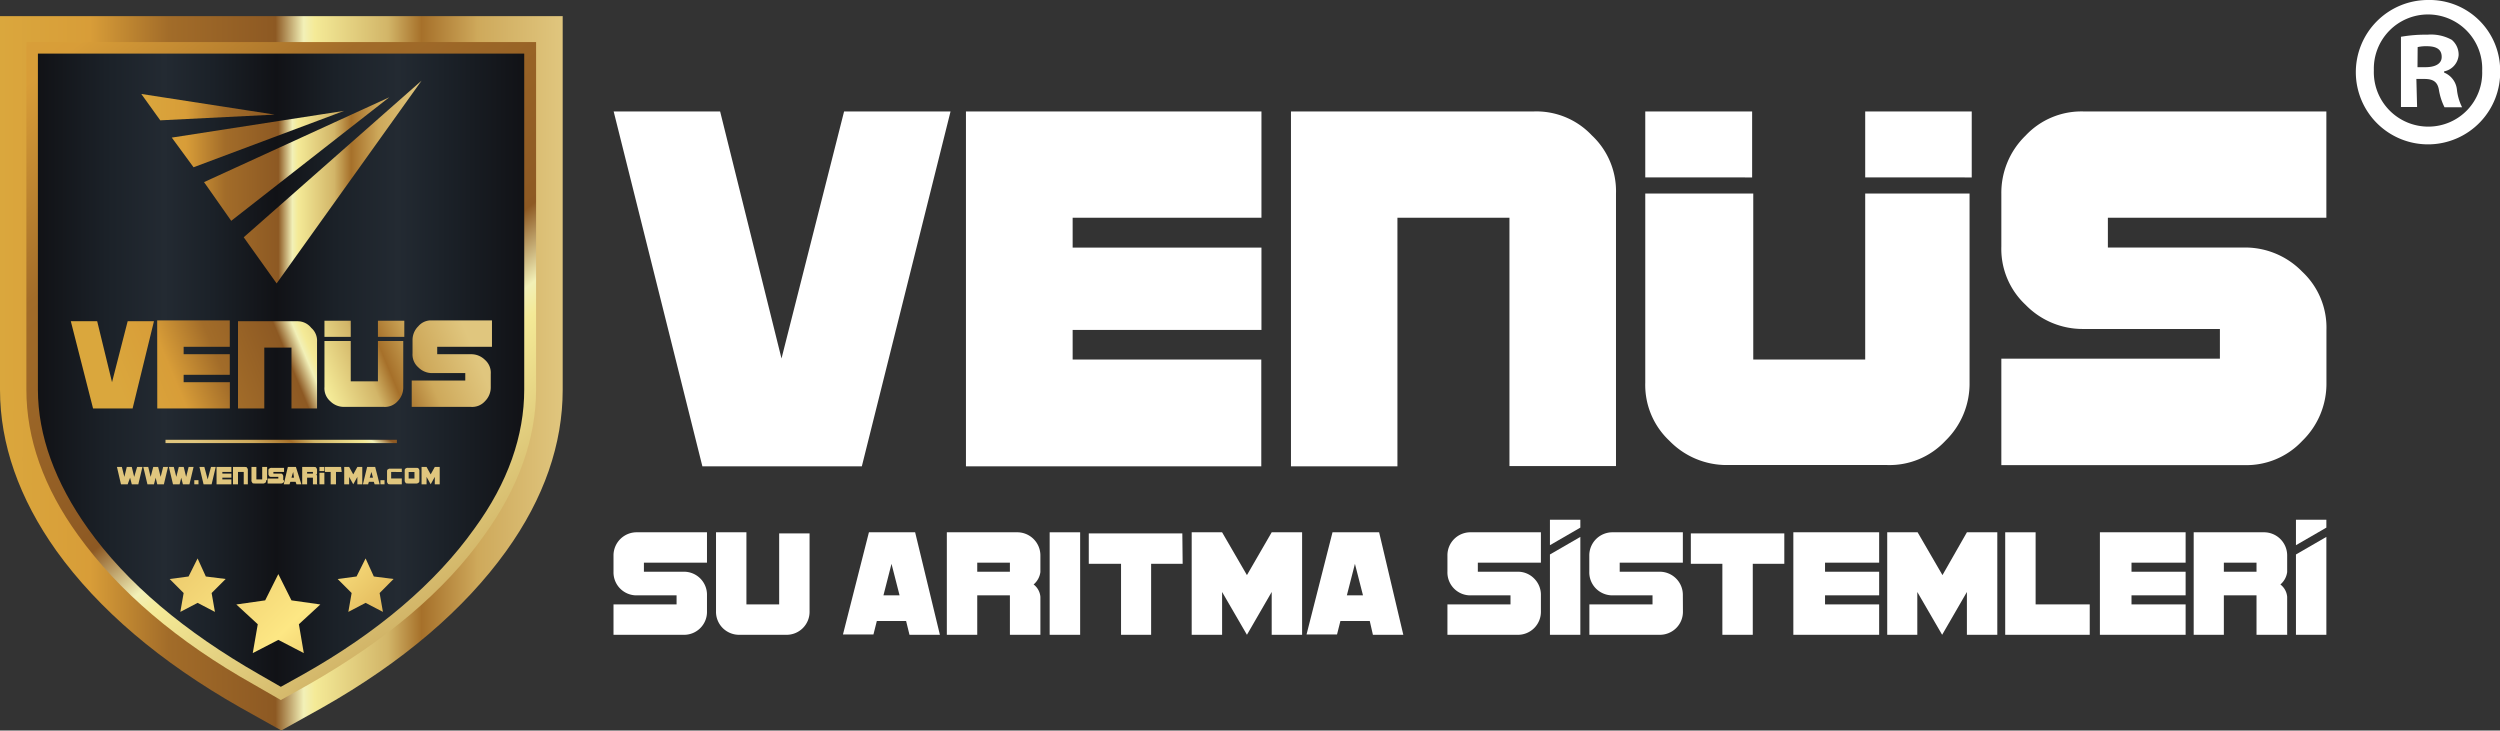 <svg id="katman_1" data-name="katman 1" xmlns="http://www.w3.org/2000/svg" xmlns:xlink="http://www.w3.org/1999/xlink" viewBox="0 0 309.98 90.58"><rect x="0" y="0" width="309.98" height="90.58" fill="#333333" stroke="none"/><defs><style>.cls-1{fill:url(#Adsız_degrade_29);}.cls-2{fill:url(#Adsız_degrade_29-2);}.cls-3{fill:url(#Adsız_degrade_48);}.cls-4{fill:url(#Adsız_degrade_29-3);}.cls-5{fill:url(#Adsız_degrade_7);}.cls-6{fill:url(#Adsız_degrade_7-2);}.cls-7{fill:url(#Adsız_degrade_7-3);}.cls-8{fill:url(#Adsız_degrade_29-4);}.cls-9{fill:url(#Adsız_degrade_29-5);}.cls-10{fill:url(#Adsız_degrade_29-6);}.cls-11{fill:url(#Adsız_degrade_29-7);}.cls-12{fill:url(#Adsız_degrade_29-8);}.cls-13{fill:url(#Adsız_degrade_29-9);}.cls-14{fill:url(#Adsız_degrade_29-10);}.cls-15{fill:url(#Adsız_degrade_29-11);}.cls-16{fill:url(#Adsız_degrade_29-12);}.cls-17{fill:url(#Adsız_degrade_29-13);}.cls-18{fill:url(#Adsız_degrade_29-14);}.cls-19{fill:url(#Adsız_degrade_29-15);}.cls-20{fill:url(#Adsız_degrade_29-16);}.cls-21{fill:url(#Adsız_degrade_29-17);}.cls-22{fill:url(#Adsız_degrade_29-18);}.cls-23{fill:url(#Adsız_degrade_29-19);}.cls-24{fill:url(#Adsız_degrade_29-20);}.cls-25{fill:url(#Adsız_degrade_29-21);}.cls-26{fill:url(#Adsız_degrade_29-22);}.cls-27{fill:url(#Adsız_degrade_29-23);}.cls-28{fill:url(#Adsız_degrade_29-24);}.cls-29{fill:url(#Adsız_degrade_29-25);}.cls-30{fill:#fff;}</style><linearGradient id="Adsız_degrade_29" y1="797.34" x2="69.72" y2="797.34" gradientTransform="matrix(1, 0, 0, -1, 0, 843.61)" gradientUnits="userSpaceOnUse"><stop offset="0" stop-color="#daa73d"/><stop offset="0.16" stop-color="#d89d38"/><stop offset="0.3" stop-color="#a26c29"/><stop offset="0.49" stop-color="#8d5923"/><stop offset="0.54" stop-color="#f2f0b7"/><stop offset="0.56" stop-color="#f4ea97"/><stop offset="0.69" stop-color="#d2b568"/><stop offset="0.75" stop-color="#a6702a"/><stop offset="0.85" stop-color="#cea95b"/><stop offset="1" stop-color="#e0c67e"/></linearGradient><linearGradient id="Adsız_degrade_29-2" x1="-2.79" y1="859.51" x2="92.05" y2="739.44" xlink:href="#Adsız_degrade_29"/><linearGradient id="Adsız_degrade_48" x1="4.7" y1="797.7" x2="65.04" y2="797.7" gradientTransform="matrix(1, 0, 0, -1, 0, 843.61)" gradientUnits="userSpaceOnUse"><stop offset="0" stop-color="#111216"/><stop offset="0.14" stop-color="#1b2128"/><stop offset="0.26" stop-color="#232a32"/><stop offset="0.36" stop-color="#1b2128"/><stop offset="0.49" stop-color="#111216"/><stop offset="0.61" stop-color="#1b2128"/><stop offset="0.74" stop-color="#232a32"/><stop offset="0.84" stop-color="#1b2128"/><stop offset="1" stop-color="#111216"/></linearGradient><linearGradient id="Adsız_degrade_29-3" x1="159.52" y1="808.6" x2="181.89" y2="793.46" gradientTransform="matrix(0, 1, 1, 0, -761.99, -122.12)" xlink:href="#Adsız_degrade_29"/><linearGradient id="Adsız_degrade_7" x1="-9.43" y1="824.79" x2="75.21" y2="740.78" gradientTransform="matrix(1, 0, 0, -1, 0, 843.61)" gradientUnits="userSpaceOnUse"><stop offset="0" stop-color="#d2ab68"/><stop offset="0.2" stop-color="#bb7729"/><stop offset="0.59" stop-color="#fde784"/><stop offset="0.78" stop-color="#c2802a"/><stop offset="1" stop-color="#fae682"/></linearGradient><linearGradient id="Adsız_degrade_7-2" x1="-14.43" y1="815.23" x2="70.2" y2="731.22" xlink:href="#Adsız_degrade_7"/><linearGradient id="Adsız_degrade_7-3" x1="-20.01" y1="814.62" x2="64.63" y2="730.6" xlink:href="#Adsız_degrade_7"/><linearGradient id="Adsız_degrade_29-4" x1="17.51" y1="821.03" x2="52.22" y2="821.03" xlink:href="#Adsız_degrade_29"/><linearGradient id="Adsız_degrade_29-5" x1="16.5" y1="791.24" x2="55.68" y2="807.53" xlink:href="#Adsız_degrade_29"/><linearGradient id="Adsız_degrade_29-6" x1="16.08" y1="781.31" x2="16.08" y2="783.53" xlink:href="#Adsız_degrade_29"/><linearGradient id="Adsız_degrade_29-7" x1="19.3" y1="781.31" x2="19.3" y2="783.53" xlink:href="#Adsız_degrade_29"/><linearGradient id="Adsız_degrade_29-8" x1="22.46" y1="781.31" x2="22.46" y2="783.53" xlink:href="#Adsız_degrade_29"/><linearGradient id="Adsız_degrade_29-9" x1="24.35" y1="781.31" x2="24.35" y2="783.53" xlink:href="#Adsız_degrade_29"/><linearGradient id="Adsız_degrade_29-10" x1="25.73" y1="781.31" x2="25.73" y2="783.53" xlink:href="#Adsız_degrade_29"/><linearGradient id="Adsız_degrade_29-11" x1="27.77" y1="781.31" x2="27.77" y2="783.53" xlink:href="#Adsız_degrade_29"/><linearGradient id="Adsız_degrade_29-12" x1="29.86" y1="781.31" x2="29.86" y2="783.53" xlink:href="#Adsız_degrade_29"/><linearGradient id="Adsız_degrade_29-13" x1="32.11" y1="781.31" x2="32.11" y2="783.53" xlink:href="#Adsız_degrade_29"/><linearGradient id="Adsız_degrade_29-14" x1="34.2" y1="781.31" x2="34.2" y2="783.53" xlink:href="#Adsız_degrade_29"/><linearGradient id="Adsız_degrade_29-15" x1="36.3" y1="781.31" x2="36.3" y2="783.53" xlink:href="#Adsız_degrade_29"/><linearGradient id="Adsız_degrade_29-16" x1="38.44" y1="781.31" x2="38.44" y2="783.53" xlink:href="#Adsız_degrade_29"/><linearGradient id="Adsız_degrade_29-17" x1="41.35" y1="781.31" x2="41.35" y2="783.53" xlink:href="#Adsız_degrade_29"/><linearGradient id="Adsız_degrade_29-18" x1="43.8" y1="781.31" x2="43.8" y2="783.53" xlink:href="#Adsız_degrade_29"/><linearGradient id="Adsız_degrade_29-19" x1="46.05" y1="781.31" x2="46.05" y2="783.53" xlink:href="#Adsız_degrade_29"/><linearGradient id="Adsız_degrade_29-20" x1="47.42" y1="781.31" x2="47.42" y2="783.53" xlink:href="#Adsız_degrade_29"/><linearGradient id="Adsız_degrade_29-21" x1="48.9" y1="781.31" x2="48.9" y2="783.53" xlink:href="#Adsız_degrade_29"/><linearGradient id="Adsız_degrade_29-22" x1="51.05" y1="781.31" x2="51.05" y2="783.53" xlink:href="#Adsız_degrade_29"/><linearGradient id="Adsız_degrade_29-23" x1="53.4" y1="781.31" x2="53.4" y2="783.53" xlink:href="#Adsız_degrade_29"/><linearGradient id="Adsız_degrade_29-24" x1="39.92" y1="781.31" x2="39.92" y2="783.53" xlink:href="#Adsız_degrade_29"/><linearGradient id="Adsız_degrade_29-25" x1="39.92" y1="781.31" x2="39.92" y2="783.53" xlink:href="#Adsız_degrade_29"/></defs><path class="cls-1" d="M0,2V48.31c0,6.73,2.35,13.47,7,20,5.21,7.25,12.87,13.78,22.77,19.4l5.11,2.86L40,87.72c9.91-5.62,17.56-12.15,22.77-19.4,4.7-6.54,7-13.28,7-20V2Z"/><path class="cls-2" d="M31.45,84.86C22,79.55,14.7,73.32,9.7,66.38c-4.29-5.92-6.43-12-6.43-18.07V5.22h63.2V48.31c0,6-2.15,12.15-6.44,18.07-4.9,6.94-12.25,13.07-21.74,18.48L34.82,86.8Z"/><path class="cls-3" d="M32.16,83.63C22.87,78.32,15.72,72.3,10.92,65.56,6.84,59.84,4.7,54,4.7,48.31V6.65H65V48.31C65,54,63,59.84,58.81,65.56c-4.8,6.74-12,12.87-21.24,18.07l-2.75,1.53Z"/><polygon class="cls-4" points="20.52 54.94 20.52 54.53 49.21 54.53 49.21 54.94 20.52 54.94"/><polygon class="cls-5" points="45.33 69.24 46.35 71.48 48.8 71.79 47.07 73.53 47.48 75.87 45.33 74.75 43.19 75.87 43.6 73.53 41.86 71.79 44.21 71.48 45.33 69.24"/><polygon class="cls-6" points="34.51 71.18 36.14 74.44 39.72 74.95 37.06 77.4 37.67 80.98 34.51 79.34 31.34 80.98 31.96 77.4 29.3 74.95 32.88 74.44 34.51 71.18"/><polygon class="cls-7" points="24.5 69.24 25.52 71.48 27.98 71.79 26.24 73.53 26.65 75.87 24.5 74.75 22.36 75.87 22.77 73.53 21.03 71.79 23.38 71.48 24.5 69.24"/><path class="cls-8" d="M34.3,35.14l-4.08-5.72L52.27,10Zm-9-12.56,3.37,4.8,19.6-15.32Zm-4-5.52L24,20.74l18.69-7Zm-3.78-5.41,2.35,3.27,14.19-.71Z"/><path class="cls-9" d="M15.83,39.83h3.26L16.44,50.65h-4.9L8.78,39.83h3.27l1.84,7.56ZM19.5,50.65h9V47.39H22.77v-.92h5.72V43.92H22.77V43h5.72V39.73h-9ZM36.86,39.83H29.51V50.65h3.26V43.1h3.37v7.55h3.17V42.38a2.1,2.1,0,0,0-.72-1.73A2.16,2.16,0,0,0,36.86,39.83ZM61,43V39.73H53.6a2.06,2.06,0,0,0-1.73.72,2.39,2.39,0,0,0-.72,1.73v1.63a2.11,2.11,0,0,0,.72,1.74,2.38,2.38,0,0,0,1.73.71h4.09v.92H51.05v3.27H58.4a2.12,2.12,0,0,0,1.74-.71A2.4,2.4,0,0,0,60.85,48V46.37a2.11,2.11,0,0,0-.71-1.74,2.42,2.42,0,0,0-1.74-.71H54.21V43ZM43.49,41.77v-2H40.23v2Zm6.64,0v-2H46.86v2Zm-3.27.51v5H43.49v-5H40.23V48a2.12,2.12,0,0,0,.71,1.74,2.38,2.38,0,0,0,1.74.71h4.9a2.1,2.1,0,0,0,1.73-.71A2.41,2.41,0,0,0,50,48V42.28Z"/><path class="cls-10" d="M17.66,57.9l-.51,2.15h-.81l-.21-.82-.3.82H15L14.5,57.9h.61l.31,1.23.3-1.23h.62l.3,1.23L17,57.9Z"/><path class="cls-11" d="M20.83,57.9l-.51,2.15H19.5l-.2-.82-.21.82h-.81l-.51-2.15h.61l.3,1.23L19,57.9h.61l.31,1.23.31-1.23Z"/><path class="cls-12" d="M24,57.9l-.51,2.15h-.81l-.21-.82-.2.82h-.82l-.51-2.15h.61l.31,1.23.31-1.23h.61l.3,1.23.31-1.23Z"/><path class="cls-13" d="M24.61,60.05h-.52v-.51h.52Z"/><path class="cls-14" d="M26.75,57.9l-.51,2.15h-1l-.51-2.15h.61l.41,1.54.41-1.54Z"/><path class="cls-15" d="M28.69,60.05H26.85V57.9h1.84v.62H27.57v.2h1.12v.51H27.57v.21h1.12Z"/><path class="cls-16" d="M30.83,60.05h-.61V58.52h-.71v1.53h-.62V57.9h1.43c.1,0,.31,0,.31.11a.37.37,0,0,1,.1.3v1.74Z"/><path class="cls-17" d="M33,59.54c0,.1,0,.3-.1.3a.37.37,0,0,1-.31.11h-1c-.1,0-.31,0-.31-.11a.37.37,0,0,1-.1-.3V57.9h.61v1.54h.72V57.9h.61v1.64Z"/><path class="cls-18" d="M35.22,59.54c0,.1,0,.3-.1.3a.35.35,0,0,1-.3.11H33.18v-.62h1.33v-.2h-.82c-.1,0-.3,0-.3-.1a.37.37,0,0,1-.11-.31v-.31c0-.1,0-.3.11-.3a.37.37,0,0,1,.3-.1h1.53v.51H33.9v.2h.81c.11,0,.31,0,.31.1a.39.39,0,0,1,.1.31v.41Z"/><path class="cls-19" d="M37.37,60.05h-.61l-.11-.31H36l-.1.31h-.72l.51-2.15h1Zm-.92-.82-.1-.71-.21.71Z"/><path class="cls-20" d="M39.41,60.05H38.8v-.82h-.72v.82h-.61V57.9H38.9c.1,0,.31,0,.31.11a.37.37,0,0,1,.1.3v.31c0,.1,0,.2-.1.2a.32.32,0,0,1,.1.21v1Zm-.61-1.33v-.2h-.72v.2Z"/><path class="cls-21" d="M42.37,58.52h-.71v1.53H41V58.52h-.71V57.9h2Z"/><path class="cls-22" d="M44.92,60.05h-.61v-.92l-.51.92-.51-.92v.92h-.61V57.9h.61l.51.92.51-.92h.61Z"/><path class="cls-23" d="M47.07,60.05h-.62l-.1-.31h-.61l-.1.31H45l.52-2.15h1Zm-.82-.82-.2-.71-.21.71Z"/><path class="cls-24" d="M47.68,60.05h-.51v-.51h.51Z"/><path class="cls-25" d="M49.82,60.05H48.39c-.1,0-.3,0-.3-.1a.4.4,0,0,1-.1-.31V58.52c0-.11,0-.31.1-.31a.37.37,0,0,1,.3-.1h1.43v.41H48.5v.81h1.32Z"/><path class="cls-26" d="M52,59.54c0,.1,0,.3-.1.3a.37.37,0,0,1-.31.11h-1c-.1,0-.31,0-.31-.11a.37.37,0,0,1-.1-.3V58.41c0-.1,0-.3.1-.3a.39.39,0,0,1,.31-.1h1c.1,0,.31,0,.31.1a.37.37,0,0,1,.1.3Zm-.61-.1v-.92h-.72v.81h.72Z"/><path class="cls-27" d="M54.52,60.05h-.61v-.92l-.51.92-.51-.92v.92h-.62V57.9h.62l.51.92.51-.92h.61Z"/><rect class="cls-28" x="39.61" y="57.9" width="0.61" height="0.51"/><rect class="cls-29" x="39.61" y="58.62" width="0.61" height="1.43"/><path class="cls-30" d="M104.66,13.82h13.2l-11,44H87.09l-11-44h13.2L96.9,44.45Zm15.11,44h36.62V44.58H133V40.91h23.41V30.7H133V27h23.41V13.82H119.77Zm70.39-44H160.07v44h13.2V27h13.89V57.79h13.21V24a9.48,9.48,0,0,0-3-7.22A9.44,9.44,0,0,0,190.16,13.82ZM288.45,27V13.82H258.37a9.48,9.48,0,0,0-7.22,3,9.88,9.88,0,0,0-3,7.22v6.53a9.48,9.48,0,0,0,3,7.22,9.87,9.87,0,0,0,7.22,3h16.88v3.68h-27.1v13.2h30.09a9.48,9.48,0,0,0,7.22-3,9.87,9.87,0,0,0,3-7.22V40.91a9.48,9.48,0,0,0-3-7.22,9.87,9.87,0,0,0-7.22-3H261.36V27Zm-71.2-5V13.82H204V22Zm27.23,0V13.82H231.27V22ZM231.27,24V44.58H217.39V24H204V47.44a9.48,9.48,0,0,0,3,7.22,9.87,9.87,0,0,0,7.21,3H234a9.47,9.47,0,0,0,7.21-3,9.88,9.88,0,0,0,3-7.22V24Z"/><path class="cls-30" d="M87.66,75.78a2.84,2.84,0,0,1-2.93,2.93H76.07V74.94h7.82V73.82H79a2.85,2.85,0,0,1-2.93-2.93v-2A2.87,2.87,0,0,1,79,66h8.66v3.77H79.84v1.12h4.89a2.85,2.85,0,0,1,2.93,2.93Z"/><path class="cls-30" d="M100.38,75.78a2.85,2.85,0,0,1-2.93,2.93H91.72a2.88,2.88,0,0,1-2.1-.83,2.85,2.85,0,0,1-.84-2.1V66h3.77v8.94h4.06v-8.8h3.77Z"/><path class="cls-30" d="M116.54,78.71h-3.77L112.35,77h-3.63l-.42,1.67h-3.78L107.74,66h5.73Zm-5-4.89-1-3.91-1,3.91Z"/><path class="cls-30" d="M129,78.71h-3.78V73.82h-4.05v4.89h-3.77V66h8.66A2.87,2.87,0,0,1,129,68.93v2a2.43,2.43,0,0,1-.84,1.54A2.14,2.14,0,0,1,129,74Zm-3.78-7.82V69.77h-4.05v1.12Z"/><path class="cls-30" d="M133.93,78.71h-3.78V66h3.78Z"/><path class="cls-30" d="M146.64,69.91h-3.91v8.8H139v-8.8H135V66.14h11.6Z"/><path class="cls-30" d="M161.45,78.71h-3.77V73.4l-3.07,5.31-3.08-5.31v5.31h-3.77V66h3.77l3.08,5.31L157.68,66h3.77Z"/><path class="cls-30" d="M174,78.71h-3.77L169.84,77H166.2l-.42,1.67H162L165.22,66H171Zm-5-4.89-1-3.91-1,3.91Z"/><path class="cls-30" d="M191.06,75.78a2.85,2.85,0,0,1-2.93,2.93h-8.66V74.94h7.82V73.82H182.4a2.84,2.84,0,0,1-2.93-2.93v-2A2.85,2.85,0,0,1,182.4,66h8.66v3.77h-7.82v1.12h4.89a2.81,2.81,0,0,1,2.09.84,2.84,2.84,0,0,1,.84,2.09Z"/><path class="cls-30" d="M208.67,75.78a2.85,2.85,0,0,1-.84,2.1,2.88,2.88,0,0,1-2.1.83h-8.66V74.94h7.83V73.82H200a2.88,2.88,0,0,1-2.1-.83,2.85,2.85,0,0,1-.84-2.1v-2A2.87,2.87,0,0,1,200,66h8.66v3.77h-7.83v1.12h4.89a2.87,2.87,0,0,1,2.94,2.93Z"/><path class="cls-30" d="M221.24,69.91h-3.91v8.8h-3.77v-8.8h-3.91V66.14h11.59Z"/><path class="cls-30" d="M233,78.71H222.36V66H233v3.77h-6.71v1.12H233v2.93h-6.71v1.12H233Z"/><path class="cls-30" d="M247.65,78.71h-3.77V73.4l-3.07,5.31-3.08-5.31v5.31H234V66h3.77l3.08,5.31L243.88,66h3.77V78.71Z"/><path class="cls-30" d="M259.25,78.71H248.63V66h3.77v8.94h6.71v3.77Z"/><path class="cls-30" d="M271,78.71H260.37V66H271v3.77h-6.71v1.12H271v2.93h-6.71v1.12H271Z"/><path class="cls-30" d="M283.56,78.71h-3.77V73.82h-4.05v4.89H272V66h8.66a2.87,2.87,0,0,1,2.93,2.93v2a2.43,2.43,0,0,1-.84,1.54,2.14,2.14,0,0,1,.84,1.53v4.75Zm-3.77-7.82V69.77h-4.05v1.12Z"/><polygon class="cls-30" points="195.95 65.42 195.95 64.44 192.18 64.44 192.18 67.6 195.95 65.42"/><polygon class="cls-30" points="192.18 68.75 192.18 78.71 195.95 78.71 195.95 66.57 192.18 68.75"/><polygon class="cls-30" points="288.45 65.42 288.45 64.44 284.68 64.44 284.68 67.6 288.45 65.42"/><polygon class="cls-30" points="284.68 68.75 284.68 78.71 288.45 78.71 288.45 66.57 284.68 68.75"/><path class="cls-30" d="M310,8.7A8.95,8.95,0,1,1,301.06,0,8.75,8.75,0,0,1,310,8.7Zm-15.66,0a6.75,6.75,0,0,0,6.79,7,6.67,6.67,0,0,0,6.64-6.9,6.72,6.72,0,1,0-13.43-.06Zm5.36,4.57h-2V4.56A17.69,17.69,0,0,1,301,4.3a5.32,5.32,0,0,1,3,.64,2.4,2.4,0,0,1,.85,1.91,2.23,2.23,0,0,1-1.8,2V9a2.57,2.57,0,0,1,1.59,2.12,6.32,6.32,0,0,0,.64,2.18h-2.18a7.52,7.52,0,0,1-.69-2.13c-.16-1-.69-1.38-1.8-1.38h-1Zm.05-4.94h1c1.11,0,2-.37,2-1.27s-.59-1.33-1.86-1.33a4.52,4.52,0,0,0-1.12.11Z"/></svg>